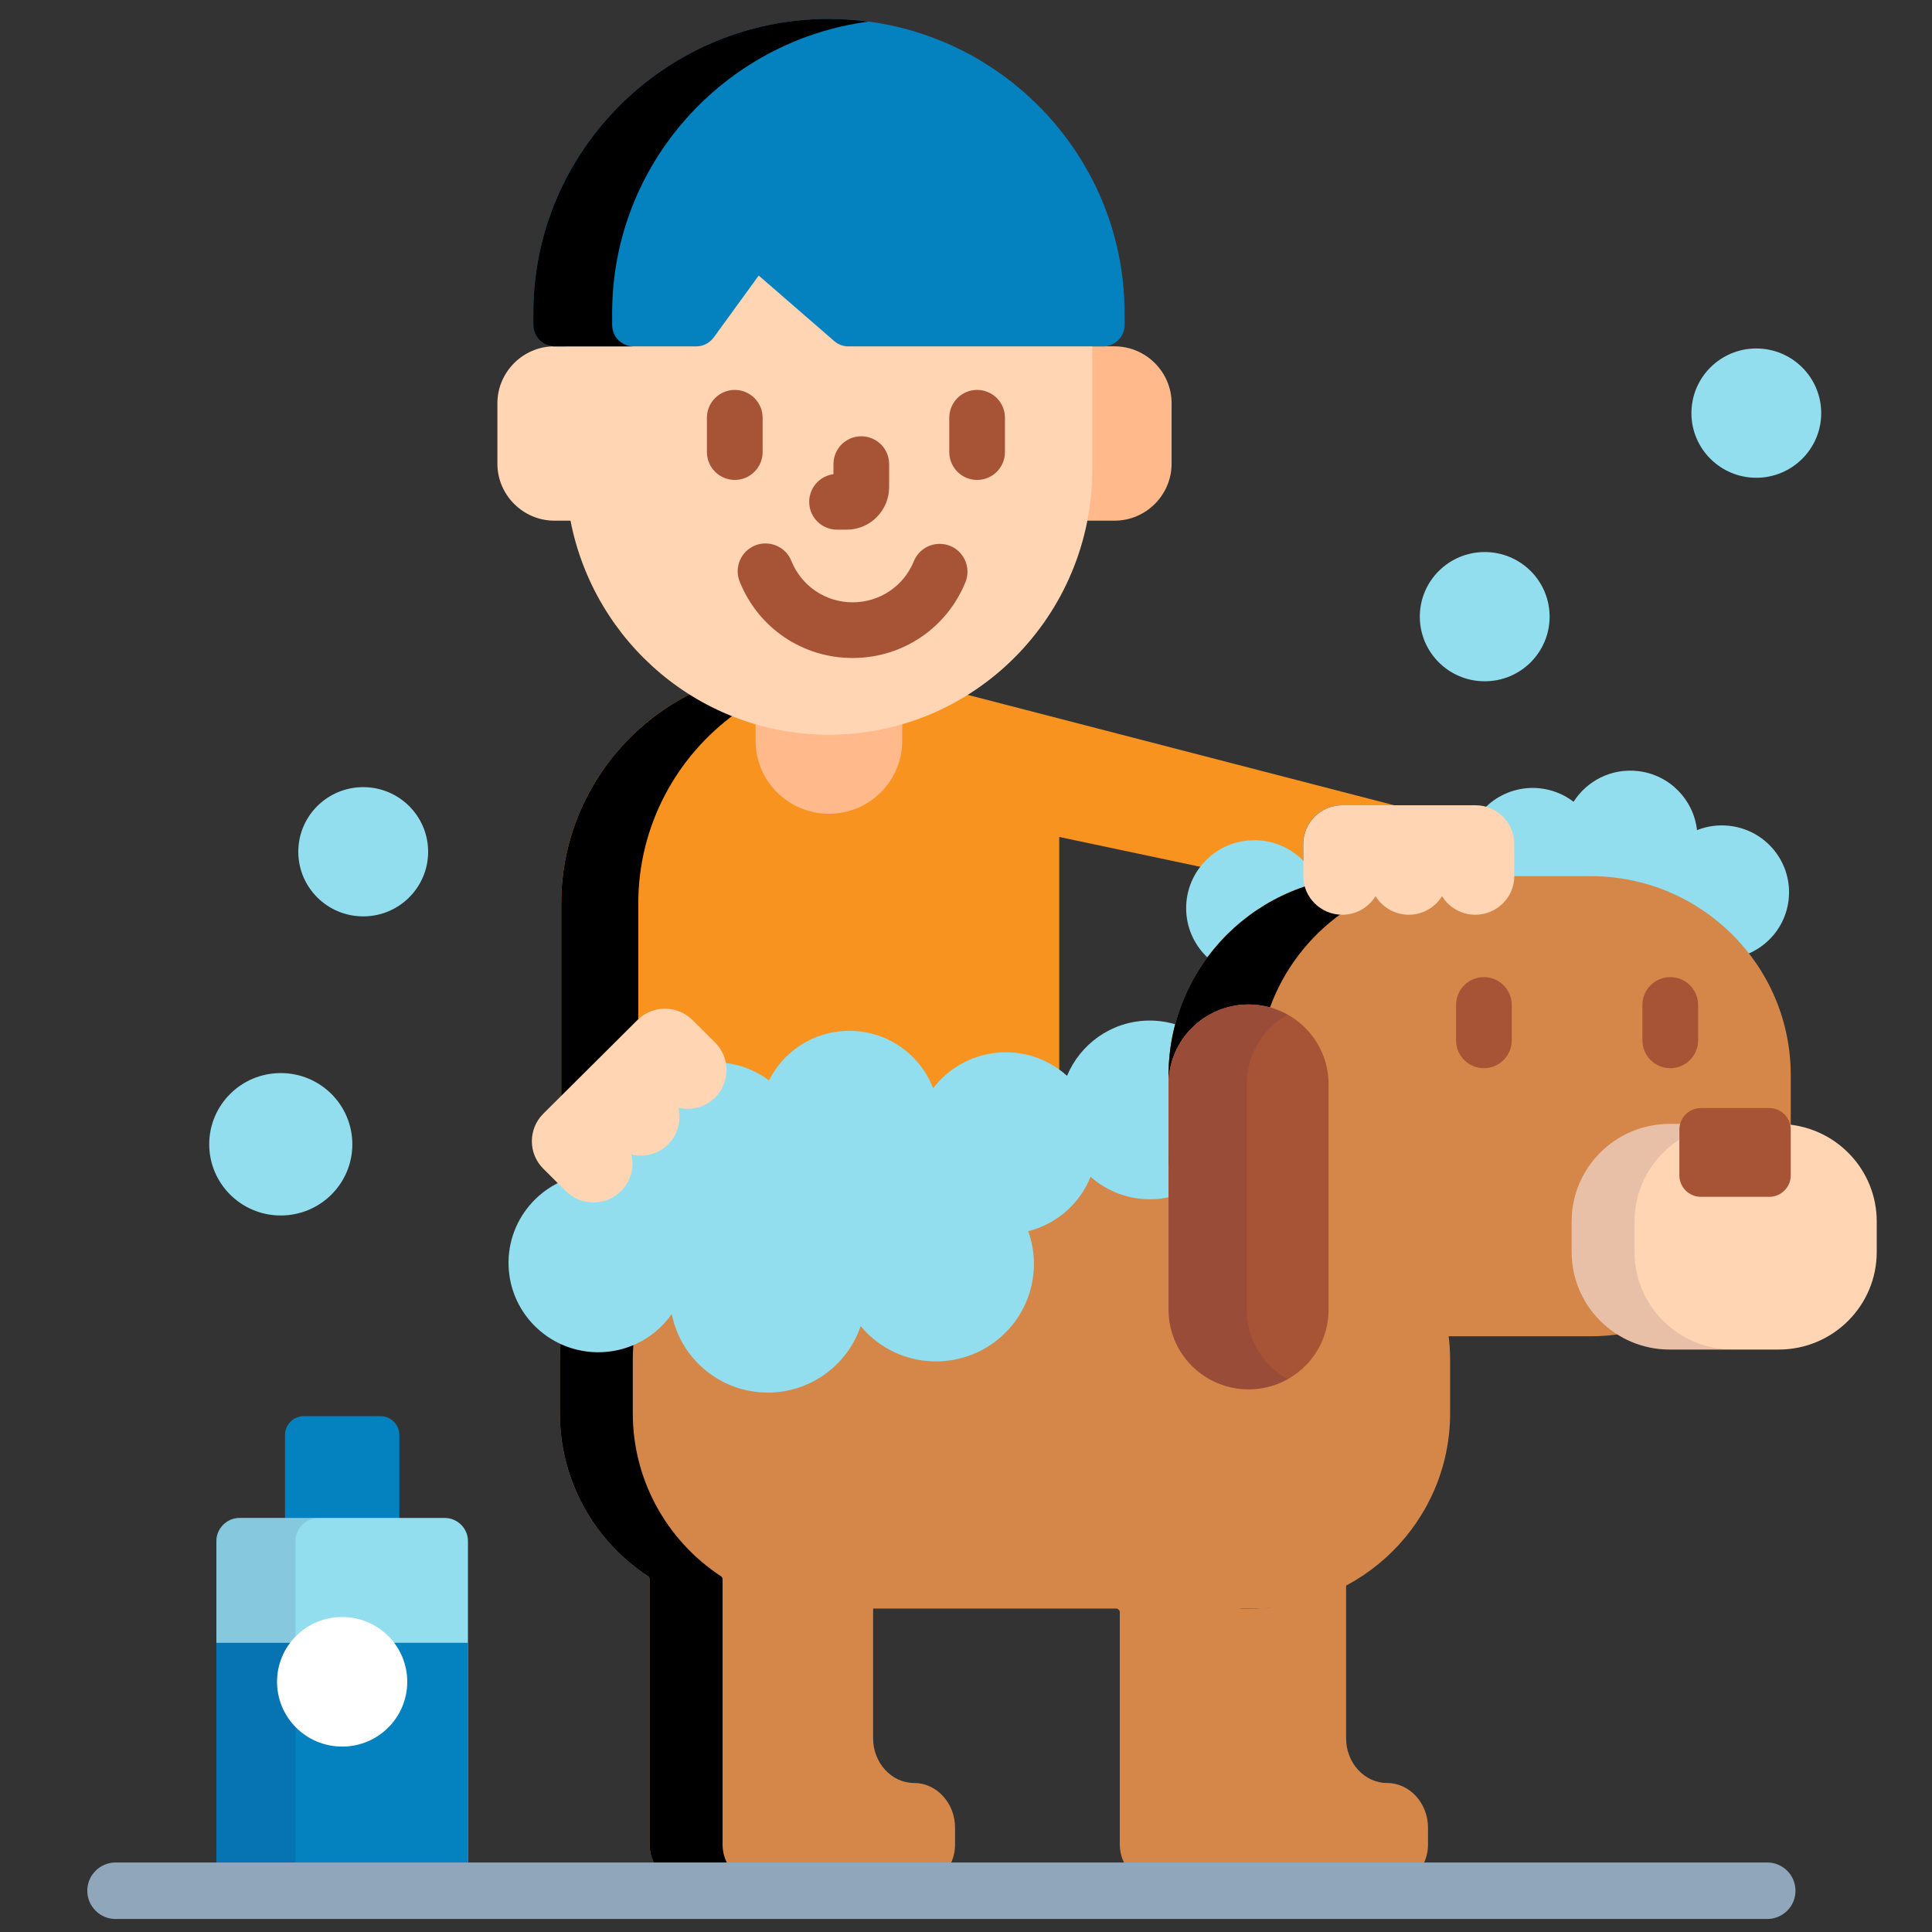<svg width="38" height="38" viewBox="0 0 38 38" fill="none" xmlns="http://www.w3.org/2000/svg">
<rect x="0" y="0" width="38" height="38" fill="#333333" stroke="none"/>
<g clip-path="url(#clip0_6314_42372)">
<path d="M25.14 35.142C25.544 35.142 25.873 35.504 25.873 35.948V36.282C25.873 36.433 25.83 36.578 25.749 36.707H27.975C28.048 36.577 28.087 36.431 28.087 36.282V35.948C28.087 35.465 27.725 35.069 27.282 35.069C26.838 35.069 26.476 34.674 26.476 34.19V31.138C25.896 31.467 25.24 31.64 24.573 31.639H24.335C24.315 31.639 24.297 31.647 24.283 31.66C24.269 31.674 24.262 31.693 24.262 31.712V34.19C24.262 34.715 24.656 35.142 25.14 35.142Z" fill="#D48748"/>
<path d="M7.855 30.058V28.224C7.855 28.02 7.688 27.854 7.484 27.854H5.976C5.772 27.854 5.605 28.02 5.605 28.224V30.058H7.855Z" fill="#0481BF"/>
<path d="M9.204 36.706V30.312C9.204 30.061 8.998 29.856 8.746 29.856H4.713C4.462 29.856 4.256 30.061 4.256 30.312V36.707L9.204 36.706Z" fill="#92DEEE"/>
<path d="M4.256 32.312H9.204V36.706H4.256V32.312Z" fill="#0481BF"/>
<path opacity="0.1" d="M5.811 36.706V30.312C5.811 30.061 6.017 29.856 6.268 29.856H4.713C4.462 29.856 4.256 30.061 4.256 30.312V36.707L5.811 36.706Z" fill="#15004D"/>
<path d="M6.73 34.353C7.437 34.353 8.01 33.783 8.01 33.078C8.01 32.374 7.437 31.804 6.73 31.804C6.023 31.804 5.449 32.374 5.449 33.078C5.449 33.783 6.023 34.353 6.73 34.353Z" fill="white"/>
<path d="M21.922 6.812H21.412V9.232C21.412 9.577 21.377 9.915 21.312 10.241H21.922C22.539 10.241 23.044 9.736 23.044 9.12V7.934C23.044 7.317 22.539 6.812 21.922 6.812Z" fill="#FFB98A"/>
<path d="M18.976 13.652C18.967 13.646 18.958 13.64 18.948 13.633C18.153 14.121 17.238 14.379 16.304 14.378C15.337 14.378 14.422 14.102 13.64 13.619C12.1 14.372 11.039 15.948 11.039 17.771V21.657L12.588 20.114C12.653 20.05 12.729 19.999 12.814 19.964C12.898 19.929 12.988 19.912 13.079 19.912C13.265 19.912 13.44 19.984 13.572 20.115L14.015 20.556C14.128 20.668 14.199 20.816 14.215 20.974C14.529 21.004 14.828 21.119 15.081 21.309C15.089 21.315 15.099 21.319 15.11 21.322C15.12 21.324 15.131 21.323 15.141 21.321C15.152 21.319 15.161 21.314 15.17 21.307C15.178 21.301 15.185 21.292 15.19 21.283C15.33 21.001 15.547 20.764 15.815 20.599C16.083 20.434 16.392 20.347 16.707 20.348C17.402 20.348 18.036 20.783 18.285 21.431C18.29 21.443 18.298 21.453 18.308 21.462C18.318 21.47 18.33 21.475 18.343 21.477C18.356 21.479 18.369 21.477 18.381 21.472C18.393 21.467 18.404 21.459 18.412 21.449C18.572 21.237 18.78 21.066 19.018 20.948C19.256 20.83 19.519 20.769 19.784 20.77C20.166 20.77 20.533 20.897 20.834 21.128V16.462L25.679 17.487C25.648 17.403 25.633 17.315 25.632 17.227V16.603C25.632 16.181 25.976 15.838 26.4 15.838H27.421L18.976 13.652Z" fill="#F7931E"/>
<path d="M12.554 20.148V17.771C12.554 16.234 13.309 14.873 14.469 14.032C14.181 13.92 13.903 13.781 13.64 13.619C12.1 14.372 11.039 15.948 11.039 17.771V21.657L12.554 20.148Z" fill="black"/>
<path d="M16.304 14.378C15.815 14.378 15.329 14.307 14.861 14.167V14.57C14.861 15.363 15.507 16.006 16.304 16.006C17.101 16.006 17.746 15.363 17.746 14.57V14.168C17.278 14.307 16.792 14.378 16.304 14.378Z" fill="#FFB98A"/>
<path d="M16.685 6.739C16.6 6.739 16.519 6.709 16.455 6.653L14.97 5.365C14.962 5.358 14.953 5.353 14.944 5.35C14.934 5.347 14.924 5.346 14.914 5.347C14.904 5.348 14.894 5.351 14.886 5.357C14.877 5.362 14.869 5.369 14.863 5.377L13.976 6.595C13.944 6.64 13.901 6.676 13.852 6.701C13.803 6.726 13.749 6.739 13.694 6.739H11.123V6.812H10.905C10.288 6.812 9.783 7.317 9.783 7.933V9.119C9.783 9.736 10.288 10.241 10.905 10.241H11.221C11.687 12.64 13.785 14.451 16.303 14.451C19.164 14.451 21.484 12.114 21.484 9.232V6.739H16.685Z" fill="#FFD5B3"/>
<path d="M16.653 10.418H16.464C16.325 10.418 16.191 10.365 16.089 10.27C15.987 10.175 15.926 10.045 15.917 9.906C15.908 9.767 15.952 9.63 16.041 9.522C16.129 9.415 16.255 9.345 16.393 9.327V9.129C16.393 8.983 16.451 8.844 16.553 8.741C16.656 8.639 16.796 8.581 16.941 8.581C17.086 8.581 17.225 8.639 17.328 8.741C17.431 8.844 17.488 8.983 17.488 9.129V9.581C17.488 10.042 17.114 10.418 16.653 10.418ZM19.218 9.44C19.147 9.44 19.075 9.425 19.009 9.398C18.942 9.37 18.882 9.33 18.831 9.279C18.78 9.228 18.74 9.168 18.713 9.101C18.685 9.035 18.671 8.964 18.671 8.892V8.217C18.671 8.071 18.729 7.932 18.831 7.829C18.934 7.727 19.073 7.669 19.218 7.669C19.364 7.669 19.503 7.727 19.606 7.829C19.709 7.932 19.766 8.071 19.766 8.217V8.892C19.766 9.037 19.709 9.176 19.606 9.279C19.503 9.382 19.364 9.44 19.218 9.44ZM14.452 9.44C14.38 9.44 14.309 9.425 14.242 9.398C14.176 9.37 14.116 9.33 14.065 9.279C14.014 9.228 13.973 9.168 13.946 9.101C13.918 9.035 13.904 8.964 13.904 8.892V8.217C13.904 8.071 13.962 7.932 14.065 7.829C14.167 7.727 14.307 7.669 14.452 7.669C14.597 7.669 14.736 7.727 14.839 7.829C14.942 7.932 15 8.071 15 8.217V8.892C15 8.964 14.986 9.035 14.958 9.101C14.93 9.168 14.89 9.228 14.839 9.279C14.788 9.33 14.728 9.37 14.662 9.398C14.595 9.425 14.524 9.44 14.452 9.44ZM16.77 12.942C15.787 12.942 14.915 12.353 14.549 11.441C14.522 11.374 14.508 11.303 14.509 11.231C14.51 11.159 14.525 11.088 14.553 11.022C14.581 10.956 14.622 10.896 14.673 10.845C14.725 10.795 14.786 10.755 14.852 10.728C14.919 10.701 14.99 10.688 15.062 10.689C15.134 10.69 15.205 10.704 15.271 10.733C15.338 10.761 15.398 10.802 15.448 10.853C15.498 10.905 15.538 10.965 15.565 11.032C15.764 11.527 16.237 11.847 16.771 11.847C17.304 11.847 17.778 11.527 17.977 11.032C18.033 10.9 18.138 10.794 18.271 10.739C18.404 10.684 18.553 10.683 18.686 10.736C18.819 10.79 18.926 10.894 18.984 11.026C19.041 11.158 19.044 11.307 18.993 11.441C18.626 12.353 17.754 12.942 16.77 12.942Z" fill="#A75436"/>
<path d="M17.979 35.069C17.536 35.069 17.173 34.673 17.173 34.19V31.538H15.004V34.19C15.004 34.715 15.398 35.142 15.883 35.142C16.287 35.142 16.615 35.503 16.615 35.948V36.282C16.615 36.433 16.572 36.578 16.491 36.707H18.672C18.746 36.577 18.785 36.431 18.785 36.282V35.948C18.785 35.464 18.422 35.069 17.979 35.069Z" fill="#D48748"/>
<path d="M26.917 26.21C26.639 26.21 26.359 26.179 26.084 26.119C26.066 26.115 26.047 26.118 26.031 26.128C26.015 26.137 26.004 26.153 25.999 26.171C25.816 26.808 25.223 27.254 24.557 27.254C23.73 27.254 23.057 26.584 23.057 25.761V22.909H14.872C12.743 22.909 11.012 24.633 11.012 26.752V27.796C11.012 29.088 11.659 30.287 12.744 31.002C12.755 31.008 12.763 31.017 12.768 31.028C12.774 31.038 12.777 31.05 12.777 31.062V36.281C12.777 36.432 12.82 36.578 12.902 36.706H16.59C16.672 36.579 16.715 36.432 16.715 36.281V35.947C16.715 35.503 16.386 35.141 15.982 35.141C15.497 35.141 15.103 34.714 15.103 34.19V31.711C15.103 31.692 15.111 31.673 15.125 31.66C15.138 31.646 15.157 31.638 15.176 31.638H21.952C21.971 31.638 21.99 31.646 22.003 31.66C22.017 31.673 22.025 31.692 22.025 31.711V36.281C22.025 36.432 22.068 36.578 22.149 36.706H25.838C25.919 36.579 25.962 36.432 25.962 36.281V35.947C25.962 35.503 25.633 35.141 25.23 35.141C24.745 35.141 24.351 34.714 24.351 34.19V31.711C24.351 31.692 24.358 31.673 24.372 31.66C24.386 31.646 24.404 31.638 24.424 31.638H24.662C26.791 31.638 28.522 29.915 28.522 27.796V26.752C28.522 26.568 28.509 26.387 28.483 26.21L26.917 26.21Z" fill="#D48748"/>
<path d="M14.212 31.062C14.212 31.05 14.209 31.038 14.203 31.028C14.197 31.017 14.189 31.008 14.179 31.002C13.094 30.287 12.446 29.088 12.446 27.796V26.752C12.446 24.633 14.178 22.909 16.306 22.909H14.872C12.743 22.909 11.012 24.633 11.012 26.752V27.796C11.012 29.088 11.659 30.287 12.744 31.002C12.755 31.008 12.763 31.017 12.768 31.028C12.774 31.038 12.777 31.05 12.777 31.062V36.281C12.777 36.432 12.82 36.578 12.902 36.706H14.336C14.255 36.579 14.212 36.432 14.212 36.281V31.062Z" fill="black"/>
<path d="M22.985 21.149C22.985 20.802 23.031 20.466 23.116 20.146C22.935 20.093 22.746 20.068 22.557 20.074C21.843 20.098 21.244 20.543 20.987 21.16C20.654 20.859 20.207 20.682 19.723 20.698C19.456 20.707 19.195 20.775 18.959 20.897C18.722 21.02 18.515 21.193 18.354 21.405C18.092 20.723 17.419 20.25 16.646 20.276C16.328 20.286 16.019 20.382 15.751 20.554C15.483 20.725 15.267 20.966 15.125 21.25C14.797 21.005 14.396 20.88 13.987 20.894C12.997 20.928 12.221 21.755 12.255 22.741C12.26 22.891 12.286 23.035 12.325 23.173C12.126 23.106 11.917 23.076 11.707 23.082C10.732 23.116 9.97 23.929 10.003 24.899C10.036 25.869 10.853 26.629 11.828 26.596C12.405 26.576 12.905 26.282 13.213 25.846C13.392 26.752 14.21 27.422 15.168 27.389C15.559 27.376 15.937 27.244 16.251 27.011C16.566 26.778 16.802 26.455 16.928 26.084C17.296 26.525 17.856 26.798 18.476 26.776C19.539 26.74 20.371 25.853 20.335 24.794C20.328 24.597 20.291 24.402 20.224 24.216C20.498 24.147 20.752 24.014 20.965 23.829C21.178 23.643 21.345 23.409 21.45 23.147C21.777 23.434 22.209 23.603 22.678 23.587C22.781 23.584 22.884 23.571 22.985 23.549L22.985 21.149Z" fill="#92DEEE"/>
<path d="M29.203 13.4C29.908 13.4 30.479 12.831 30.479 12.129C30.479 11.427 29.908 10.858 29.203 10.858C28.497 10.858 27.926 11.427 27.926 12.129C27.926 12.831 28.497 13.4 29.203 13.4Z" fill="#92DEEE"/>
<path d="M7.144 18.024C7.849 18.024 8.421 17.455 8.421 16.753C8.421 16.051 7.849 15.482 7.144 15.482C6.439 15.482 5.867 16.051 5.867 16.753C5.867 17.455 6.439 18.024 7.144 18.024Z" fill="#92DEEE"/>
<path d="M34.544 9.397C35.249 9.397 35.821 8.827 35.821 8.126C35.821 7.424 35.249 6.854 34.544 6.854C33.839 6.854 33.268 7.424 33.268 8.126C33.268 8.827 33.839 9.397 34.544 9.397Z" fill="#92DEEE"/>
<path d="M24.672 19.198C25.413 19.198 26.014 18.6 26.014 17.862C26.014 17.124 25.413 16.526 24.672 16.526C23.931 16.526 23.33 17.124 23.33 17.862C23.33 18.6 23.931 19.198 24.672 19.198Z" fill="#92DEEE"/>
<path d="M34.016 16.243C33.799 16.218 33.58 16.247 33.378 16.328C33.312 15.73 32.839 15.236 32.214 15.166C31.694 15.107 31.212 15.358 30.95 15.77C30.76 15.624 30.534 15.533 30.296 15.506C29.571 15.425 28.917 15.943 28.835 16.665C28.753 17.387 29.274 18.038 29.999 18.12C30.518 18.178 31 17.927 31.263 17.516C31.453 17.661 31.679 17.752 31.916 17.779C32.133 17.804 32.352 17.775 32.555 17.694C32.621 18.291 33.093 18.786 33.718 18.856C34.444 18.938 35.098 18.419 35.18 17.698C35.262 16.976 34.741 16.325 34.016 16.243Z" fill="#92DEEE"/>
<path d="M5.522 23.907C6.3 23.907 6.93 23.28 6.93 22.507C6.93 21.733 6.3 21.106 5.522 21.106C4.745 21.106 4.115 21.733 4.115 22.507C4.115 23.28 4.745 23.907 5.522 23.907Z" fill="#92DEEE"/>
<path d="M34.751 37.744H2.272C2.125 37.744 1.984 37.685 1.88 37.581C1.775 37.477 1.717 37.336 1.717 37.188C1.717 37.041 1.775 36.9 1.88 36.796C1.984 36.691 2.125 36.633 2.272 36.633H34.751C34.824 36.632 34.898 36.645 34.966 36.673C35.034 36.7 35.097 36.741 35.149 36.792C35.202 36.844 35.244 36.906 35.272 36.974C35.3 37.042 35.315 37.115 35.315 37.188C35.315 37.262 35.3 37.335 35.272 37.403C35.244 37.471 35.202 37.533 35.149 37.584C35.097 37.636 35.034 37.677 34.966 37.704C34.898 37.732 34.824 37.745 34.751 37.744Z" fill="#90A7BB"/>
<path d="M10.686 21.905L12.536 20.064C12.836 19.765 13.322 19.765 13.622 20.064L14.065 20.505C14.137 20.576 14.193 20.66 14.232 20.753C14.271 20.846 14.29 20.945 14.29 21.046C14.291 21.146 14.271 21.246 14.232 21.338C14.194 21.431 14.137 21.516 14.066 21.587C13.87 21.782 13.595 21.848 13.343 21.788C13.403 22.038 13.337 22.312 13.141 22.508C12.945 22.703 12.669 22.769 12.418 22.709C12.478 22.959 12.411 23.233 12.216 23.428C11.916 23.727 11.429 23.727 11.129 23.428L10.686 22.987C10.386 22.688 10.386 22.204 10.686 21.905Z" fill="#FFD5B3"/>
<path d="M31.288 17.233H26.918C24.745 17.233 22.984 18.986 22.984 21.149V22.367C22.984 22.624 23.01 22.875 23.057 23.118V21.323C23.057 20.5 23.73 19.83 24.558 19.83C25.385 19.83 26.058 20.5 26.058 21.323V25.76C26.058 25.904 26.036 26.042 25.998 26.174C26.299 26.246 26.608 26.282 26.918 26.283H31.288C31.506 26.283 31.719 26.264 31.927 26.23C31.366 25.913 30.985 25.312 30.985 24.623V24.026C30.985 23.008 31.818 22.179 32.841 22.179H33.108C33.127 22.004 33.274 21.867 33.454 21.867H34.799C34.982 21.867 35.13 22.009 35.146 22.187C35.171 22.189 35.197 22.192 35.222 22.195V21.149C35.222 18.986 33.461 17.233 31.288 17.233Z" fill="#D48748"/>
<path d="M28.678 17.233H26.918C24.745 17.233 22.984 18.986 22.984 21.149V21.323C22.984 20.458 23.689 19.757 24.558 19.757C24.704 19.757 24.845 19.778 24.979 19.815C25.527 18.309 26.976 17.233 28.678 17.233Z" fill="black"/>
<path d="M35.131 22.113C35.141 22.146 35.149 22.18 35.149 22.217V23.118C35.149 23.211 35.112 23.299 35.046 23.365C34.981 23.43 34.892 23.467 34.799 23.468H33.454C33.361 23.467 33.272 23.43 33.207 23.365C33.141 23.299 33.104 23.211 33.104 23.118V22.217C33.104 22.178 33.112 22.142 33.124 22.106H32.841C31.776 22.106 30.912 22.966 30.912 24.026V24.624C30.912 25.684 31.776 26.544 32.841 26.544H34.984C36.05 26.544 36.913 25.684 36.913 24.624V24.026C36.913 23.015 36.128 22.187 35.131 22.113Z" fill="#FFD5B3"/>
<path opacity="0.1" d="M32.149 24.624V24.026C32.149 23.32 32.533 22.703 33.104 22.369V22.217C33.104 22.178 33.112 22.142 33.124 22.106H32.841C31.776 22.106 30.912 22.966 30.912 24.026V24.624C30.912 25.684 31.776 26.544 32.841 26.544H34.078C33.013 26.544 32.149 25.684 32.149 24.624Z" fill="#15004D"/>
<path d="M35.222 23.118C35.222 23.35 35.032 23.54 34.799 23.54H33.454C33.221 23.54 33.031 23.35 33.031 23.118V22.217C33.031 21.985 33.221 21.794 33.454 21.794H34.799C35.032 21.794 35.222 21.985 35.222 22.217V23.118ZM29.186 21.01C29.114 21.01 29.043 20.996 28.977 20.968C28.91 20.941 28.85 20.901 28.799 20.85C28.748 20.799 28.708 20.739 28.68 20.672C28.653 20.606 28.639 20.535 28.639 20.462V19.766C28.639 19.621 28.696 19.482 28.799 19.379C28.902 19.276 29.041 19.219 29.186 19.219C29.258 19.219 29.329 19.233 29.396 19.26C29.462 19.288 29.523 19.328 29.573 19.379C29.624 19.43 29.665 19.49 29.692 19.557C29.72 19.623 29.734 19.695 29.734 19.766V20.462C29.734 20.535 29.72 20.606 29.692 20.672C29.665 20.739 29.624 20.799 29.573 20.85C29.523 20.901 29.462 20.941 29.396 20.968C29.329 20.996 29.258 21.01 29.186 21.01ZM32.852 21.01C32.78 21.01 32.709 20.996 32.642 20.968C32.576 20.941 32.516 20.901 32.465 20.85C32.414 20.799 32.373 20.739 32.346 20.672C32.319 20.606 32.304 20.535 32.304 20.462V19.766C32.304 19.621 32.362 19.482 32.465 19.379C32.567 19.276 32.707 19.219 32.852 19.219C32.924 19.219 32.995 19.233 33.062 19.26C33.128 19.288 33.188 19.328 33.239 19.379C33.29 19.43 33.33 19.49 33.358 19.557C33.386 19.623 33.4 19.695 33.4 19.766V20.462C33.4 20.535 33.386 20.606 33.358 20.672C33.33 20.739 33.29 20.799 33.239 20.85C33.188 20.901 33.128 20.941 33.062 20.968C32.995 20.996 32.924 21.01 32.852 21.01ZM26.131 25.761C26.131 26.626 25.427 27.327 24.558 27.327C23.689 27.327 22.984 26.626 22.984 25.761V21.323C22.984 20.458 23.689 19.757 24.558 19.757C25.427 19.757 26.131 20.458 26.131 21.323V25.761Z" fill="#A75436"/>
<path opacity="0.1" d="M24.522 25.761V21.323C24.522 20.736 24.847 20.226 25.327 19.957C25.092 19.826 24.827 19.757 24.558 19.757C23.689 19.757 22.984 20.458 22.984 21.323V25.761C22.984 26.626 23.689 27.327 24.558 27.327C24.827 27.327 25.092 27.258 25.327 27.126C24.847 26.858 24.522 26.347 24.522 25.761Z" fill="#15004D"/>
<path d="M26.401 15.838H29.017C29.442 15.838 29.785 16.18 29.785 16.603L29.785 17.227C29.785 17.649 29.442 17.992 29.017 17.992C28.74 17.992 28.498 17.845 28.363 17.626C28.295 17.738 28.198 17.83 28.084 17.894C27.969 17.958 27.84 17.992 27.709 17.992C27.578 17.992 27.449 17.958 27.334 17.894C27.22 17.83 27.124 17.738 27.055 17.626C26.92 17.845 26.678 17.992 26.401 17.992C25.977 17.992 25.633 17.649 25.633 17.227V16.603C25.633 16.18 25.977 15.838 26.401 15.838Z" fill="#FFD5B3"/>
<path d="M14.247 28.566C14.102 28.566 13.962 28.624 13.86 28.727C13.757 28.829 13.699 28.969 13.699 29.114V29.349C13.699 29.494 13.757 29.634 13.86 29.736C13.962 29.839 14.102 29.897 14.247 29.897C14.392 29.897 14.531 29.839 14.634 29.736C14.737 29.634 14.794 29.494 14.794 29.349V29.114C14.794 28.969 14.737 28.829 14.634 28.727C14.531 28.624 14.392 28.566 14.247 28.566ZM17.54 28.174C17.395 28.174 17.256 28.232 17.153 28.334C17.05 28.437 16.992 28.576 16.992 28.721V28.957C16.992 29.102 17.05 29.241 17.153 29.344C17.256 29.447 17.395 29.505 17.54 29.505C17.685 29.505 17.825 29.447 17.927 29.344C18.03 29.241 18.088 29.102 18.088 28.957V28.721C18.088 28.576 18.03 28.437 17.927 28.334C17.825 28.232 17.685 28.174 17.54 28.174ZM21.002 28.409C20.93 28.409 20.859 28.423 20.793 28.451C20.726 28.478 20.666 28.519 20.615 28.57C20.564 28.62 20.524 28.681 20.496 28.747C20.469 28.814 20.454 28.885 20.454 28.957V29.192C20.454 29.495 20.7 29.74 21.002 29.74C21.305 29.74 21.55 29.495 21.55 29.192V28.957C21.55 28.885 21.536 28.814 21.508 28.747C21.48 28.681 21.44 28.62 21.389 28.57C21.338 28.519 21.278 28.478 21.212 28.451C21.145 28.423 21.074 28.409 21.002 28.409ZM25.309 28.488C25.237 28.488 25.165 28.502 25.099 28.529C25.032 28.557 24.972 28.597 24.921 28.648C24.87 28.699 24.83 28.759 24.803 28.826C24.775 28.892 24.761 28.963 24.761 29.035V29.271C24.761 29.416 24.819 29.555 24.921 29.658C25.024 29.761 25.163 29.818 25.309 29.818C25.454 29.818 25.593 29.761 25.696 29.658C25.799 29.555 25.856 29.416 25.856 29.271V29.035C25.856 28.89 25.799 28.751 25.696 28.648C25.593 28.545 25.454 28.488 25.309 28.488Z" fill="#D48748"/>
<path d="M16.686 6.813C16.584 6.813 16.485 6.776 16.409 6.709L14.923 5.42L14.037 6.639C13.997 6.693 13.946 6.736 13.886 6.767C13.827 6.797 13.761 6.813 13.695 6.813H10.912C10.679 6.813 10.49 6.624 10.49 6.392V6.16C10.49 2.969 13.098 0.372 16.305 0.372C19.511 0.372 22.119 2.969 22.119 6.16V6.392C22.119 6.624 21.93 6.813 21.697 6.813H16.686Z" fill="#0481BF"/>
<path d="M12.04 6.392V6.16C12.04 3.23 14.239 0.803 17.079 0.425C16.823 0.39 16.564 0.373 16.305 0.372C13.098 0.372 10.49 2.969 10.49 6.16V6.392C10.49 6.624 10.679 6.813 10.912 6.813H12.462C12.229 6.813 12.04 6.624 12.04 6.392Z" fill="black"/>
</g>
<defs>
<clipPath id="clip0_6314_42372">
<rect width="37.372" height="37.372" fill="white" transform="translate(0.627 0.372)"/>
</clipPath>
</defs>
</svg>
